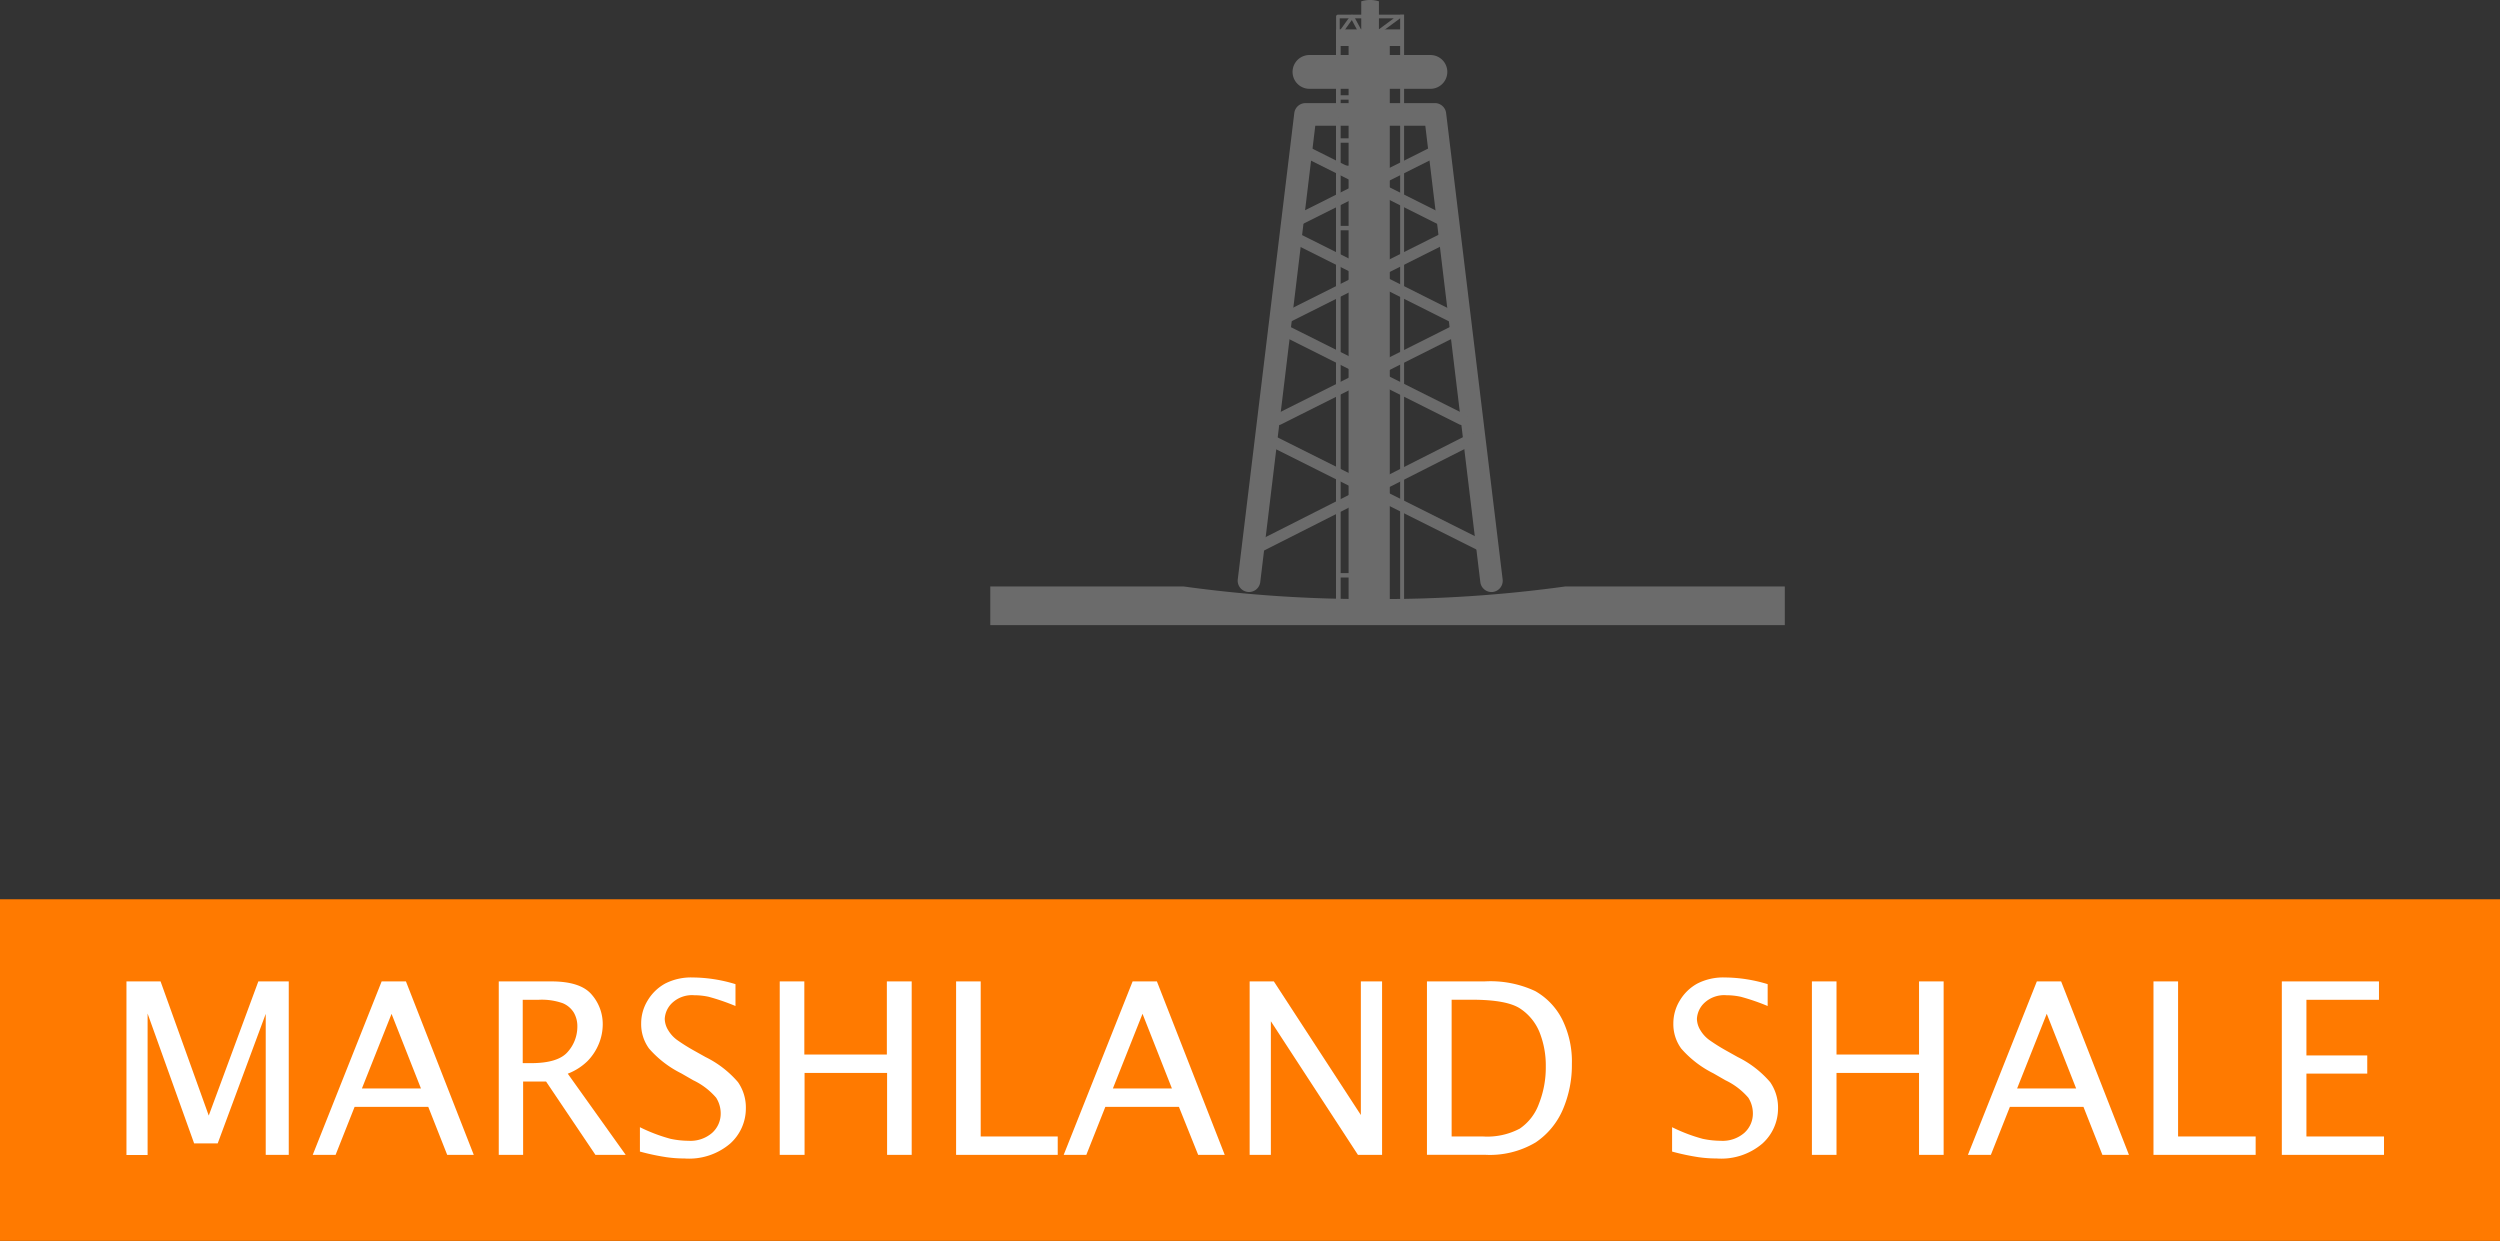 <svg id="Assets" xmlns="http://www.w3.org/2000/svg" viewBox="0 0 318.09 157.88"><rect x="0" y="0" width="318.09" height="157.88" fill="#333333" stroke="none"/><defs><style>.cls-1{fill:#ff7a00;}.cls-2{fill:#6b6b6b;}.cls-3{fill:#fff;}</style></defs><title>Map_V3</title><rect class="cls-1" y="114.42" width="318.09" height="43.46"/><path class="cls-2" d="M174.88,76.22a170.72,170.72,0,0,1-24.28-1.6H126v4.92H227.09V74.62H199.16A170.75,170.75,0,0,1,174.88,76.22Z"/><path class="cls-2" d="M175.45,0.17a3.77,3.77,0,0,0-2.25,0h0v5.2h2.25V0.17h0Z"/><path class="cls-2" d="M189.78,75.33a1.44,1.44,0,0,1-1.43-1.27l-7-58.06h-14l-7,58.06a1.44,1.44,0,0,1-2.86-.35l7.19-59.32a1.44,1.44,0,0,1,1.43-1.27h16.54A1.44,1.44,0,0,1,184,14.4l7.19,59.32a1.44,1.44,0,0,1-1.25,1.6h-0.17Z"/><path class="cls-2" d="M183.54,28.74a0.71,0.71,0,0,1-.32-0.08l-18.44-9.24a0.72,0.72,0,0,1,.64-1.29l18.44,9.24A0.72,0.72,0,0,1,183.54,28.74Z"/><path class="cls-2" d="M165.11,28.74a0.72,0.72,0,0,1-.32-1.36l18.44-9.24a0.72,0.72,0,0,1,.64,1.29l-18.44,9.24A0.71,0.71,0,0,1,165.11,28.74Z"/><path class="cls-2" d="M184.61,40.93a0.72,0.72,0,0,1-.32-0.08L163.71,30.54a0.72,0.72,0,1,1,.64-1.29l20.58,10.31A0.72,0.72,0,0,1,184.61,40.93Z"/><path class="cls-2" d="M164,40.93a0.72,0.72,0,0,1-.32-1.36l20.58-10.31a0.72,0.72,0,0,1,.64,1.29L164.36,40.86A0.71,0.71,0,0,1,164,40.93Z"/><path class="cls-2" d="M186,54.08a0.72,0.72,0,0,1-.32-0.08L162.31,42.29A0.72,0.72,0,0,1,163,41l23.39,11.72A0.72,0.72,0,0,1,186,54.08Z"/><path class="cls-2" d="M162.63,54.08a0.72,0.72,0,0,1-.32-1.36L185.69,41a0.72,0.72,0,1,1,.64,1.29L163,54A0.71,0.71,0,0,1,162.63,54.08Z"/><path class="cls-2" d="M188.56,70.19a0.72,0.72,0,0,1-.32-0.08L160.91,56.44a0.72,0.72,0,0,1,.64-1.29l27.32,13.67A0.72,0.72,0,0,1,188.56,70.19Z"/><path class="cls-2" d="M160.39,70.19a0.72,0.72,0,0,1-.33-1.36l27-13.67a0.72,0.72,0,0,1,.65,1.28l-27,13.67A0.71,0.71,0,0,1,160.39,70.19Z"/><path class="cls-2" d="M164.46,9.15A2.15,2.15,0,0,1,166.61,7H182a2.15,2.15,0,0,1,2.15,2.15h0A2.15,2.15,0,0,1,182,11.3H166.61a2.15,2.15,0,0,1-2.15-2.15h0Z"/><rect class="cls-2" x="178.15" y="1.85" width="0.5" height="77.57"/><path class="cls-2" d="M175.23,4.48l-0.28-.38,2.39-1.77h-6.88V4.16H170V2.1a0.23,0.23,0,0,1,.23-0.23h7.83a0.23,0.23,0,0,1,.14.42Z"/><path class="cls-2" d="M170.66,4.43l-0.38-.27L171.83,2a0.23,0.23,0,0,1,.4,0l1.18,2.19L173,4.41l-1-1.86Z"/><path class="cls-2" d="M173.39,4.52L173,4.26,174.53,2a0.23,0.23,0,0,1,.25-0.1,0.24,0.24,0,0,1,.18.2l0.29,2.32-0.47.06-0.22-1.7Z"/><rect class="cls-2" x="171.61" y="4.55" width="0.14" height="74.91"/><rect class="cls-2" x="171.75" y="4.55" width="0.14" height="74.91"/><rect class="cls-2" x="171.9" y="4.55" width="0.14" height="74.91"/><rect class="cls-2" x="172.04" y="4.55" width="0.14" height="74.91"/><rect class="cls-2" x="172.18" y="4.55" width="0.14" height="74.91"/><rect class="cls-2" x="172.32" y="4.55" width="0.14" height="74.91"/><rect class="cls-2" x="172.46" y="4.55" width="0.14" height="74.91"/><rect class="cls-2" x="172.6" y="4.55" width="0.14" height="74.91"/><rect class="cls-2" x="172.74" y="4.55" width="0.21" height="74.91"/><rect class="cls-2" x="172.96" y="4.55" width="0.07" height="74.91"/><rect class="cls-2" x="173.02" y="4.55" width="0.21" height="74.91"/><rect class="cls-2" x="173.24" y="4.55" width="0.14" height="74.91"/><rect class="cls-2" x="173.38" y="4.55" width="0.14" height="74.91"/><rect class="cls-2" x="173.52" y="4.55" width="0.14" height="74.91"/><rect class="cls-2" x="173.66" y="4.55" width="0.14" height="74.91"/><rect class="cls-2" x="173.8" y="4.55" width="0.14" height="74.91"/><rect class="cls-2" x="173.94" y="4.55" width="0.14" height="74.91"/><rect class="cls-2" x="174.08" y="4.55" width="0.14" height="74.91"/><rect class="cls-2" x="174.22" y="4.55" width="0.14" height="74.91"/><rect class="cls-2" x="174.36" y="4.55" width="0.14" height="74.91"/><rect class="cls-2" x="174.51" y="4.55" width="0.14" height="74.91"/><rect class="cls-2" x="174.65" y="4.55" width="0.14" height="74.91"/><rect class="cls-2" x="174.79" y="4.55" width="0.21" height="74.91"/><rect class="cls-2" x="175" y="4.55" width="0.07" height="74.91"/><rect class="cls-2" x="175.07" y="4.55" width="0.21" height="74.91"/><rect class="cls-2" x="175.28" y="4.55" width="0.14" height="74.91"/><rect class="cls-2" x="175.34" y="4.5" width="0.07" height="74.21"/><rect class="cls-2" x="175.41" y="4.5" width="0.21" height="74.21"/><rect class="cls-2" x="175.61" y="4.5" width="0.14" height="74.21"/><rect class="cls-2" x="175.76" y="4.5" width="0.14" height="74.21"/><rect class="cls-2" x="175.89" y="4.5" width="0.14" height="74.21"/><rect class="cls-2" x="176.03" y="4.5" width="0.14" height="74.21"/><rect class="cls-2" x="176.17" y="4.5" width="0.14" height="74.21"/><rect class="cls-2" x="176.31" y="4.5" width="0.14" height="74.21"/><rect class="cls-2" x="176.45" y="4.5" width="0.14" height="74.21"/><rect class="cls-2" x="176.59" y="4.5" width="0.14" height="74.21"/><rect class="cls-2" x="171.61" y="4.55" width="5.22" height="74.91"/><rect class="cls-2" x="169.99" y="5.86" width="0.56" height="73.59"/><rect class="cls-2" x="169.99" y="5.86" width="0.56" height="73.59"/><rect class="cls-2" x="170.34" y="7.17" width="1.85" height="0.56"/><rect class="cls-2" x="170.34" y="8.47" width="1.85" height="0.56"/><rect class="cls-2" x="170.34" y="10" width="1.85" height="0.56"/><rect class="cls-2" x="170.34" y="12.12" width="1.85" height="0.56"/><rect class="cls-2" x="170.34" y="14.89" width="1.85" height="0.56"/><rect class="cls-2" x="170.34" y="17.6" width="1.85" height="0.56"/><rect class="cls-2" x="170.34" y="21.08" width="1.85" height="0.56"/><rect class="cls-2" x="170.34" y="24.79" width="1.85" height="0.56"/><rect class="cls-2" x="170.34" y="28.74" width="1.85" height="0.56"/><rect class="cls-2" x="170.34" y="72.92" width="1.85" height="0.56"/><rect class="cls-2" x="170.34" y="78.89" width="1.85" height="0.56"/><rect class="cls-2" x="169.99" y="3.77" width="8.33" height="2.08"/><rect class="cls-2" x="169.99" y="3.77" width="8.33" height="2.08"/><rect class="cls-2" x="172.79" y="11.3" width="2.02" height="66.93"/><path class="cls-3" d="M16.09,146.94V124.87h4.34l6.13,17.07,6.31-17.07h3.87v22.07H33.81V129l-6.11,16.48h-3l-5.92-16.52v18h-2.7Z"/><path class="cls-3" d="M39.79,146.94l8.77-22.07h3.09l8.63,22.07H56.9l-2.41-6.11H45.12l-2.42,6.11H39.79Zm6.26-8.45h7.51L49.82,129Z"/><path class="cls-3" d="M63.46,146.94V124.87h6.68q3.71,0,5.13,1.66a5.71,5.71,0,0,1,1.42,3.81,6.51,6.51,0,0,1-.5,2.48A6.82,6.82,0,0,1,74.76,135a7.35,7.35,0,0,1-2.52,1.61l7.37,10.33H75.76l-6.28-9.33H66.56v9.33h-3.1Zm3.1-11.67h1q3.47,0,4.69-1.45a4.82,4.82,0,0,0,1.21-3.18,3.46,3.46,0,0,0-.45-1.8,3,3,0,0,0-1.42-1.2,8,8,0,0,0-3.08-.43h-2v8.05Z"/><path class="cls-3" d="M81.42,146.52v-3.1a21,21,0,0,0,3.9,1.48,11.34,11.34,0,0,0,2.28.25,4.21,4.21,0,0,0,3-1,3.29,3.29,0,0,0,1.1-2.48,3.74,3.74,0,0,0-.58-2,8.85,8.85,0,0,0-2.91-2.22l-1.53-.88a13.29,13.29,0,0,1-4.1-3.16,5.25,5.25,0,0,1-1-3.18,5.57,5.57,0,0,1,.83-2.94,5.91,5.91,0,0,1,2.23-2.15,7.23,7.23,0,0,1,3.53-.77,18.93,18.93,0,0,1,5.41.85V128a27.73,27.73,0,0,0-3.4-1.17,8.64,8.64,0,0,0-1.84-.2,3.69,3.69,0,0,0-2.84,1,3,3,0,0,0-.92,2,2.84,2.84,0,0,0,.44,1.45,4.17,4.17,0,0,0,1.17,1.27,23.48,23.48,0,0,0,2,1.26l1.59,0.89a13,13,0,0,1,4.12,3.19,5.66,5.66,0,0,1,1,3.35,6,6,0,0,1-2,4.47,8.06,8.06,0,0,1-5.8,1.89,16.35,16.35,0,0,1-2.29-.16A29.1,29.1,0,0,1,81.42,146.52Z"/><path class="cls-3" d="M99.21,146.94V124.87h3.13v9.3h10.5v-9.3H116v22.07h-3.13V136.52h-10.5v10.42H99.21Z"/><path class="cls-3" d="M121.65,146.94V124.87h3.13V144.6h9.8v2.34H121.65Z"/><path class="cls-3" d="M135.34,146.94l8.77-22.07h3.09l8.63,22.07h-3.38L150,140.83h-9.36l-2.42,6.11h-2.91Zm6.26-8.45h7.51l-3.74-9.5Z"/><path class="cls-3" d="M159,146.94V124.87h3.08l11.07,17v-17h2.7v22.07h-3.07l-11.08-17v17H159Z"/><path class="cls-3" d="M181.56,146.94V124.87h7.33a13.42,13.42,0,0,1,6.44,1.23,8.6,8.6,0,0,1,3.43,3.59,12.07,12.07,0,0,1,1.24,5.69,14.33,14.33,0,0,1-1.14,5.77,9.6,9.6,0,0,1-3.46,4.2,11.39,11.39,0,0,1-6.47,1.58h-7.37Zm3.13-2.34h4a8.82,8.82,0,0,0,4.68-1,6.47,6.47,0,0,0,2.43-3.14,12.54,12.54,0,0,0,.88-4.79,11.42,11.42,0,0,0-.76-4.24,6.55,6.55,0,0,0-2.45-3.07q-1.69-1.16-6.2-1.16h-2.57V144.6Z"/><path class="cls-3" d="M212.75,146.52v-3.1a21,21,0,0,0,3.9,1.48,11.34,11.34,0,0,0,2.28.25,4.21,4.21,0,0,0,3-1,3.29,3.29,0,0,0,1.1-2.48,3.74,3.74,0,0,0-.58-2,8.85,8.85,0,0,0-2.91-2.22l-1.53-.88a13.29,13.29,0,0,1-4.1-3.16,5.25,5.25,0,0,1-1-3.18,5.57,5.57,0,0,1,.83-2.94,5.91,5.91,0,0,1,2.23-2.15,7.23,7.23,0,0,1,3.53-.77,18.93,18.93,0,0,1,5.41.85V128a27.73,27.73,0,0,0-3.4-1.17,8.64,8.64,0,0,0-1.84-.2,3.69,3.69,0,0,0-2.84,1,3,3,0,0,0-.92,2,2.84,2.84,0,0,0,.44,1.45,4.17,4.17,0,0,0,1.17,1.27,23.48,23.48,0,0,0,2,1.26l1.59,0.89a13,13,0,0,1,4.12,3.19,5.66,5.66,0,0,1,1,3.35,6,6,0,0,1-2,4.47,8.06,8.06,0,0,1-5.8,1.89,16.35,16.35,0,0,1-2.29-.16A29.1,29.1,0,0,1,212.75,146.52Z"/><path class="cls-3" d="M230.54,146.94V124.87h3.13v9.3h10.5v-9.3h3.13v22.07h-3.13V136.52h-10.5v10.42h-3.13Z"/><path class="cls-3" d="M250.39,146.94l8.77-22.07h3.09l8.63,22.07h-3.38l-2.41-6.11h-9.36l-2.42,6.11h-2.91Zm6.26-8.45h7.51l-3.74-9.5Z"/><path class="cls-3" d="M274,146.94V124.87h3.13V144.6H287v2.34H274Z"/><path class="cls-3" d="M290.33,146.94V124.87h12.36v2.34h-9.23v7.08h7.74v2.31h-7.74v8h9.87v2.34h-13Z"/></svg>